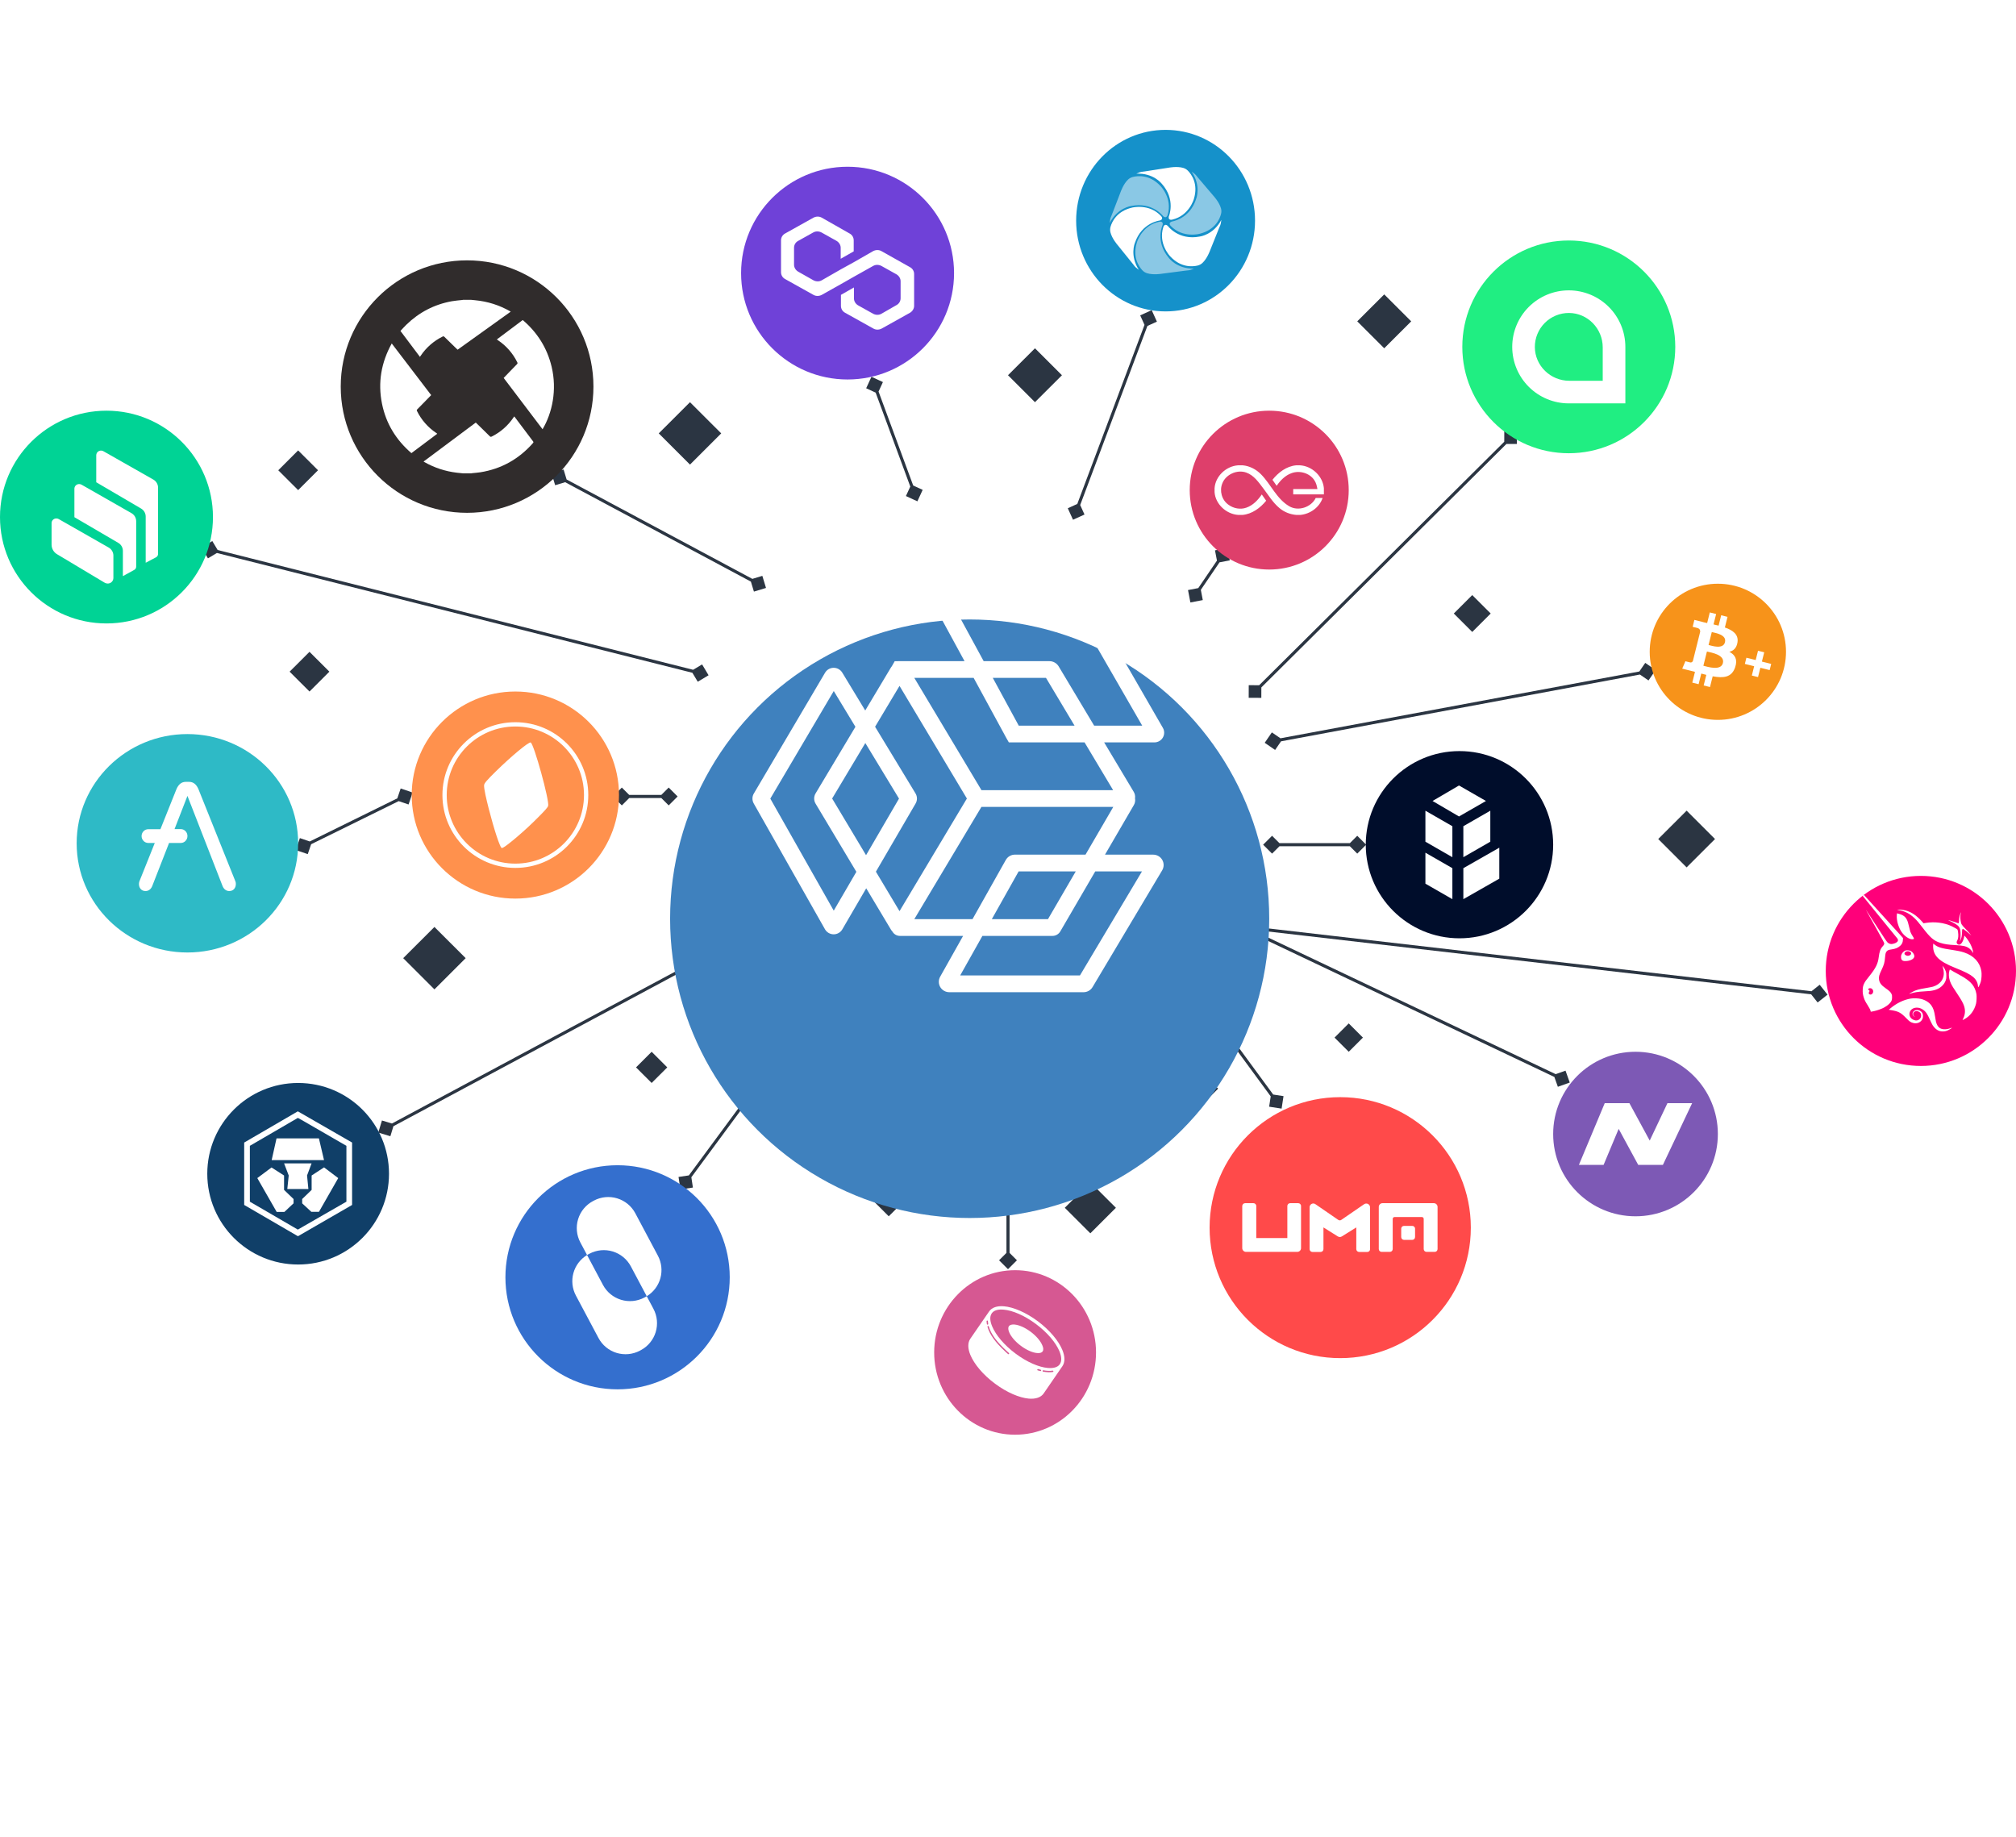 <svg width="652" height="594" viewBox="0 0 652 594" fill="none" xmlns="http://www.w3.org/2000/svg">
<path d="M281.841 121.857L280.131 125.564L283.838 127.274L285.548 123.566L281.841 121.857ZM296.695 162.134L298.404 158.427L294.697 156.718L292.987 160.425L296.695 162.134ZM282.37 124.738L295.227 159.599L296.165 159.253L283.309 124.392L282.37 124.738Z" fill="#2B3542"/>
<path d="M372.471 100.304L368.754 101.992L370.442 105.709L374.159 104.021L372.471 100.304ZM347.025 168.092L350.742 166.404L349.054 162.686L345.337 164.375L347.025 168.092ZM370.988 102.831L347.571 165.213L348.508 165.565L371.924 103.182L370.988 102.831Z" fill="#2B3542"/>
<path d="M396.954 177.221L392.944 177.987L393.71 181.997L397.72 181.231L396.954 177.221ZM384.986 194.84L388.996 194.074L388.23 190.064L384.22 190.83L384.986 194.84ZM394.919 179.328L386.195 192.171L387.022 192.733L395.746 179.89L394.919 179.328Z" fill="#2B3542"/>
<path d="M490.589 139.502L486.506 139.489L486.493 143.572L490.575 143.585L490.589 139.502ZM403.845 225.678L407.927 225.691L407.941 221.609L403.858 221.596L403.845 225.678ZM488.188 141.182L405.541 223.289L406.245 223.998L488.893 141.892L488.188 141.182Z" fill="#2B3542"/>
<path d="M441.839 273.183L438.952 270.296L436.065 273.183L438.952 276.069L441.839 273.183ZM408.516 273.183L411.403 276.069L414.29 273.183L411.403 270.296L408.516 273.183ZM438.952 272.683H411.403V273.683H438.952V272.683Z" fill="#2B3542"/>
<path d="M535.458 216.693L532.091 214.384L529.782 217.75L533.148 220.06L535.458 216.693ZM409.024 240.226L412.39 242.536L414.7 239.17L411.334 236.86L409.024 240.226ZM532.528 216.73L411.77 239.206L411.953 240.189L532.711 217.713L532.528 216.73Z" fill="#2B3542"/>
<path d="M591.045 321.677L588.509 318.478L585.31 321.014L587.846 324.213L591.045 321.677ZM398.893 299.455L401.429 302.655L404.628 300.119L402.092 296.919L398.893 299.455ZM588.235 320.849L401.818 299.29L401.703 300.284L588.12 321.842L588.235 320.849Z" fill="#2B3542"/>
<path d="M507.678 350.106L506.309 346.26L502.463 347.629L503.832 351.475L507.678 350.106ZM399.153 298.548L400.522 302.394L404.368 301.026L402.999 297.18L399.153 298.548ZM505.285 348.416L401.975 299.335L401.546 300.239L504.856 349.319L505.285 348.416Z" fill="#2B3542"/>
<path d="M414.488 358.534L415.107 354.498L411.072 353.879L410.453 357.915L414.488 358.534ZM385.819 319.477L385.2 323.513L389.235 324.131L389.854 320.096L385.819 319.477ZM413.183 355.911L387.93 321.508L387.124 322.1L412.377 356.502L413.183 355.911Z" fill="#2B3542"/>
<path d="M326 410.467L328.887 407.581L326 404.694L323.113 407.581L326 410.467ZM326 353.779L323.113 356.665L326 359.552L328.887 356.665L326 353.779ZM326.5 407.581V356.665H325.5V407.581H326.5Z" fill="#2B3542"/>
<path d="M220.058 384.675L224.094 384.066L223.486 380.03L219.449 380.638L220.058 384.675ZM257.004 334.619L252.968 335.227L253.576 339.264L257.613 338.656L257.004 334.619ZM222.174 382.649L255.692 337.238L254.888 336.644L221.37 382.055L222.174 382.649Z" fill="#2B3542"/>
<path d="M122.346 366.286L126.254 367.466L127.434 363.557L123.526 362.378L122.346 366.286ZM233.499 306.679L229.591 305.499L228.411 309.408L232.319 310.587L233.499 306.679ZM125.126 365.362L231.191 308.484L230.719 307.603L124.654 364.481L125.126 365.362Z" fill="#2B3542"/>
<path d="M198.223 257.587L201.11 260.474L203.997 257.587L201.11 254.7L198.223 257.587ZM219.149 257.587L216.262 254.7L213.375 257.587L216.262 260.474L219.149 257.587ZM201.11 258.087H216.262V257.087H201.11V258.087Z" fill="#2B3542"/>
<path d="M65.156 177.069L67.25 180.573L70.754 178.479L68.66 174.975L65.156 177.069ZM229.163 218.386L227.069 214.881L223.564 216.975L225.658 220.48L229.163 218.386ZM67.833 178.259L226.241 218.165L226.486 217.196L68.077 177.289L67.833 178.259Z" fill="#2B3542"/>
<path d="M178.362 153.018L179.545 156.926L183.452 155.742L182.269 151.835L178.362 153.018ZM247.734 190.145L246.551 186.237L242.643 187.42L243.827 191.328L247.734 190.145ZM180.671 154.821L244.953 189.223L245.425 188.342L181.143 153.94L180.671 154.821Z" fill="#2B3542"/>
<path d="M95.669 274.917L99.534 276.231L100.849 272.366L96.984 271.052L95.669 274.917ZM133.449 256.312L129.584 254.997L128.269 258.862L132.135 260.177L133.449 256.312ZM98.48 274.09L131.08 258.035L130.638 257.138L98.038 273.193L98.48 274.09Z" fill="#2B3542"/>
<path d="M223.149 130.07L233.251 140.161L223.149 150.252L213.048 140.161L223.149 130.07Z" fill="#2B3542"/>
<path d="M334.724 112.639L343.448 121.354L334.724 130.07L326 121.354L334.724 112.639Z" fill="#2B3542"/>
<path d="M447.676 95.209L456.4 103.924L447.676 112.639L438.952 103.924L447.676 95.209Z" fill="#2B3542"/>
<path d="M476.144 192.452L482.113 198.415L476.144 204.378L470.175 198.415L476.144 192.452Z" fill="#2B3542"/>
<path d="M545.476 262.174L554.659 271.348L545.476 280.522L536.293 271.348L545.476 262.174Z" fill="#2B3542"/>
<path d="M436.197 330.978L440.789 335.565L436.197 340.152L431.606 335.565L436.197 330.978Z" fill="#2B3542"/>
<path d="M389.363 347.491L393.955 352.078L389.363 356.665L384.772 352.078L389.363 347.491Z" fill="#2B3542"/>
<path d="M352.631 382.352L360.896 390.609L352.631 398.865L344.366 390.609L352.631 382.352Z" fill="#2B3542"/>
<path d="M287.431 380.517L293.859 386.939L287.431 393.361L281.003 386.939L287.431 380.517Z" fill="#2B3542"/>
<path d="M210.752 340.152L215.803 345.198L210.752 350.243L205.701 345.198L210.752 340.152Z" fill="#2B3542"/>
<path d="M140.501 299.787L150.603 309.878L140.501 319.97L130.4 309.878L140.501 299.787Z" fill="#2B3542"/>
<path d="M100.096 210.8L106.524 217.222L100.096 223.644L93.668 217.222L100.096 210.8Z" fill="#2B3542"/>
<path d="M96.423 145.665L102.851 152.087L96.423 158.509L89.994 152.087L96.423 145.665Z" fill="#2B3542"/>
<g clip-path="url(#clip0_3539_9400)">
<path d="M166.673 290.613C185.185 290.613 200.192 275.621 200.192 257.128C200.192 238.635 185.185 223.643 166.673 223.643C148.162 223.643 133.155 238.635 133.155 257.128C133.155 275.621 148.162 290.613 166.673 290.613Z" fill="#FF914D"/>
<path fill-rule="evenodd" clip-rule="evenodd" d="M166.674 280.689C153.648 280.689 143.089 270.142 143.089 257.128C143.089 244.115 153.648 233.568 166.674 233.568C179.7 233.568 190.258 244.115 190.258 257.128C190.258 270.142 179.7 280.689 166.674 280.689ZM166.674 279.304C178.933 279.304 188.871 269.376 188.871 257.128C188.871 244.881 178.933 234.953 166.674 234.953C154.414 234.953 144.476 244.881 144.476 257.128C144.476 269.376 154.414 279.304 166.674 279.304Z" fill="white"/>
<path d="M162.673 274.147C163.193 273.934 165.225 272.369 167.188 270.684C169.621 268.617 171.961 266.443 174.202 264.169C176.351 262.022 177.149 261.099 177.281 260.622C177.746 258.945 172.662 240.518 171.627 240.123C170.996 239.88 165.357 244.566 160.363 249.471C157.434 252.347 156.623 253.303 156.56 253.929C156.519 254.412 156.686 255.624 156.998 257.06C158.241 262.756 160.501 270.627 161.645 273.212C162.124 274.309 162.179 274.357 162.671 274.147H162.673Z" fill="white"/>
</g>
<g clip-path="url(#clip1_3539_9400)">
<path d="M60.608 308.043C80.388 308.043 96.422 292.23 96.422 272.724C96.422 253.217 80.388 237.404 60.608 237.404C40.829 237.404 24.794 253.217 24.794 272.724C24.794 292.23 40.829 308.043 60.608 308.043Z" fill="#2EBAC6"/>
<path d="M76.129 285.028L64.154 255.157C63.474 253.612 62.475 252.857 61.152 252.857H60.093C58.768 252.857 57.768 253.614 57.092 255.157L51.883 268.172H47.941C46.76 268.176 45.801 269.161 45.792 270.379V270.41C45.801 271.631 46.76 272.616 47.941 272.62H50.059L45.087 285.028C44.993 285.301 44.943 285.587 44.94 285.876C44.94 286.571 45.146 287.117 45.528 287.54C45.909 287.964 46.439 288.176 47.118 288.176C47.565 288.169 47.998 288.02 48.353 287.752C48.734 287.481 49 287.086 49.204 286.633L54.679 272.62H58.475C59.655 272.616 60.613 271.629 60.624 270.41V270.351C60.613 269.13 59.655 268.143 58.475 268.141H56.445L60.622 257.397L72.008 286.631C72.214 287.083 72.478 287.479 72.861 287.75C73.222 288.019 73.654 288.17 74.099 288.174C74.775 288.174 75.306 287.962 75.688 287.538C76.069 287.114 76.275 286.569 76.275 285.874C76.287 285.584 76.237 285.296 76.129 285.026V285.028Z" fill="white"/>
</g>
<g clip-path="url(#clip2_3539_9400)">
<path d="M410.485 184.196C424.685 184.196 436.197 172.695 436.197 158.509C436.197 144.322 424.685 132.822 410.485 132.822C396.284 132.822 384.772 144.322 384.772 158.509C384.772 172.695 396.284 184.196 410.485 184.196Z" fill="#DE3F6B"/>
<path d="M400.444 150.482H401.896C404.167 150.697 406.268 151.8 407.822 153.387C411.05 156.661 412.824 161.28 416.934 163.715C419.903 165.476 424.058 164.036 425.517 161.06C426.259 161.047 427.006 161.047 427.749 161.05C426.727 164.073 423.749 166.245 420.493 166.536H419.294C417.29 166.375 415.341 165.63 413.826 164.343C411.624 162.54 410.21 160.066 408.498 157.863C407.026 155.916 405.525 153.726 403.089 152.842C400.079 151.751 396.404 153.456 395.306 156.353C394.342 158.738 395.126 161.696 397.283 163.224C398.899 164.431 401.151 164.882 403.092 164.179C405.249 163.428 406.849 161.72 408.077 159.909C408.561 160.578 409.032 161.257 409.498 161.941C407.589 164.264 404.94 166.26 401.79 166.536H400.5C396.531 166.269 393.08 163.01 392.807 159.161V157.9C393.064 154.058 396.471 150.761 400.444 150.482V150.482ZM419.214 150.482H420.419C424.426 150.734 427.832 154.058 428.162 157.908V159.883C424.856 159.912 421.547 159.893 418.242 159.896C418.245 159.318 418.245 158.745 418.242 158.167C420.855 158.16 423.465 158.178 426.073 158.16C425.888 157.139 425.649 156.094 425.022 155.229C423.495 152.975 420.267 152.053 417.686 153.029C415.629 153.768 414.079 155.383 412.885 157.107C412.426 156.47 411.969 155.823 411.527 155.171C413.413 152.814 416.043 150.775 419.214 150.482Z" fill="white"/>
</g>
<g clip-path="url(#clip3_3539_9400)">
<path d="M199.732 449.322C219.766 449.322 236.006 433.098 236.006 413.085C236.006 393.072 219.766 376.848 199.732 376.848C179.699 376.848 163.459 393.072 163.459 413.085C163.459 433.098 179.699 449.322 199.732 449.322Z" fill="#346FCE"/>
<path fill-rule="evenodd" clip-rule="evenodd" d="M209.164 419.214L211.331 423.283C212.564 425.6 212.825 428.311 212.058 430.821C211.29 433.33 209.556 435.432 207.237 436.664L206.956 436.813C205.807 437.424 204.55 437.802 203.255 437.926C201.96 438.051 200.654 437.92 199.41 437.54C198.166 437.16 197.009 436.539 196.005 435.713C195.001 434.886 194.17 433.87 193.56 432.723L186.253 418.994C185.065 416.762 184.777 414.161 185.448 411.724C186.119 409.286 187.699 407.198 189.862 405.887L187.695 401.818C186.462 399.5 186.201 396.789 186.969 394.28C187.738 391.771 189.472 389.669 191.791 388.437L192.072 388.288C194.392 387.056 197.105 386.795 199.617 387.562C202.129 388.329 204.233 390.061 205.466 392.378L212.773 406.107C213.961 408.339 214.25 410.94 213.579 413.377C212.908 415.814 211.329 417.902 209.166 419.214H209.164ZM209.164 419.214L204.024 409.554C202.791 407.238 200.687 405.505 198.175 404.738C195.664 403.971 192.95 404.232 190.631 405.464L190.349 405.611C190.184 405.702 190.021 405.792 189.862 405.887L195.004 415.547C196.237 417.863 198.341 419.596 200.853 420.363C203.365 421.13 206.079 420.869 208.398 419.637L208.679 419.49C208.844 419.399 209.008 419.309 209.166 419.214H209.164Z" fill="white"/>
</g>
<g clip-path="url(#clip4_3539_9400)">
<path d="M34.437 201.626C53.455 201.626 68.873 186.224 68.873 167.224C68.873 148.224 53.455 132.822 34.437 132.822C15.418 132.822 0 148.224 0 167.224C0 186.224 15.418 201.626 34.437 201.626Z" fill="#00D395"/>
<path fill-rule="evenodd" clip-rule="evenodd" d="M18.445 179.236C17.91 178.92 17.466 178.471 17.157 177.933C16.848 177.394 16.683 176.785 16.68 176.164V169.169C16.68 168.337 17.373 167.664 18.221 167.669C18.492 167.669 18.759 167.739 18.996 167.873L35.145 177.078C36.09 177.615 36.673 178.604 36.673 179.673V186.919C36.671 187.158 36.623 187.395 36.529 187.616C36.436 187.836 36.3 188.036 36.129 188.204C35.958 188.372 35.755 188.504 35.533 188.594C35.31 188.683 35.072 188.728 34.833 188.725C34.492 188.725 34.157 188.634 33.864 188.46L18.445 179.236V179.236ZM42.516 165.957C43.463 166.495 44.04 167.486 44.044 168.552V183.259C44.044 183.693 43.808 184.096 43.418 184.306L39.884 186.25C39.839 186.275 39.79 186.295 39.74 186.308V178.142C39.74 177.084 39.174 176.103 38.242 175.562L24.062 167.266V158.049C24.062 157.217 24.756 156.544 25.606 156.548C25.877 156.548 26.143 156.619 26.378 156.752L42.521 165.957H42.516ZM49.587 155.095C50.533 155.632 51.117 156.621 51.117 157.694V179.174C51.114 179.392 51.053 179.606 50.938 179.792C50.825 179.978 50.662 180.13 50.469 180.232L47.118 182.001V167.045C47.118 165.989 46.55 165.011 45.626 164.467L31.128 155.967V147.227C31.128 146.961 31.204 146.7 31.335 146.47C31.546 146.125 31.884 145.874 32.276 145.773C32.669 145.671 33.085 145.726 33.438 145.926L49.587 155.097V155.095Z" fill="white"/>
</g>
<g clip-path="url(#clip5_3539_9400)">
<path d="M151.062 165.848C173.631 165.848 191.927 147.57 191.927 125.024C191.927 102.477 173.631 84.2 151.062 84.2C128.493 84.2 110.197 102.477 110.197 125.024C110.197 147.57 128.493 165.848 151.062 165.848Z" fill="#302C2C"/>
<path fill-rule="evenodd" clip-rule="evenodd" d="M149.775 153.09C149.085 153.019 148.396 152.955 147.706 152.873C143.999 152.432 140.418 151.248 137.178 149.393C137.13 149.368 137.087 149.329 136.992 149.266C142.626 145.056 148.235 140.871 153.874 136.661L155.573 138.312C156.518 139.236 157.468 140.149 158.395 141.085C158.625 141.315 158.791 141.313 159.059 141.175C161.868 139.774 164.267 137.674 166.026 135.077L166.3 134.674C166.379 134.765 166.453 134.839 166.514 134.921C168.473 137.529 170.43 140.136 172.396 142.736C172.567 142.961 172.547 143.094 172.366 143.298C167.812 148.467 162.152 151.651 155.33 152.741C154.472 152.879 153.601 152.93 152.735 153.024C152.62 153.037 152.505 153.067 152.393 153.09H149.775V153.09ZM152.252 96.957C152.728 97.006 153.205 97.057 153.683 97.1C157.708 97.483 161.473 98.675 164.979 100.672C165.03 100.703 165.074 100.739 165.158 100.8L148 113.096C147.773 112.881 147.553 112.677 147.336 112.465C146.13 111.292 144.92 110.121 143.722 108.937C143.53 108.748 143.385 108.727 143.145 108.847C140.286 110.257 137.847 112.389 136.07 115.032L135.815 115.415L129.511 107.026C130.147 106.352 130.735 105.681 131.371 105.061C135.516 101.022 140.437 98.453 146.141 97.419C147.239 97.22 148.36 97.154 149.471 97.024C149.596 97.011 149.721 96.98 149.844 96.957H152.25H152.252ZM126.692 111.077L139.449 127.785L136.875 130.423C136.234 131.079 135.598 131.742 134.944 132.387C134.76 132.571 134.752 132.711 134.865 132.936C136.273 135.792 138.407 138.229 141.053 140.004C141.142 140.06 141.232 140.118 141.316 140.182C141.331 140.192 141.339 140.218 141.385 140.305L133.056 146.546C128.076 142.262 124.845 136.983 123.548 130.581C122.158 123.728 123.284 117.252 126.694 111.077H126.692ZM162.895 122.227L165.24 119.796C165.894 119.117 166.537 118.431 167.206 117.77C167.416 117.563 167.413 117.408 167.291 117.163C165.873 114.272 163.714 111.809 161.033 110.024C160.939 109.96 160.847 109.891 160.686 109.776L169.061 103.499C173.804 107.556 176.953 112.557 178.398 118.592C180.204 126.124 178.595 133.574 175.469 138.82L162.895 122.227Z" fill="white"/>
</g>
<g clip-path="url(#clip6_3539_9400)">
<path d="M528.946 393.361C543.654 393.361 555.577 381.45 555.577 366.757C555.577 352.063 543.654 340.152 528.946 340.152C514.239 340.152 502.315 352.063 502.315 366.757C502.315 381.45 514.239 393.361 528.946 393.361Z" fill="#7D59B5"/>
<path fill-rule="evenodd" clip-rule="evenodd" d="M537.801 376.733H529.819L523.497 365.085L518.622 376.733H510.638L518.99 356.78H526.974L533.54 368.878L539.271 356.78H547.255L537.801 376.733Z" fill="white"/>
</g>
<g clip-path="url(#clip7_3539_9400)">
<path d="M376.966 100.713C392.942 100.713 405.893 87.57 405.893 71.356C405.893 55.143 392.942 42 376.966 42C360.99 42 348.039 55.143 348.039 71.356C348.039 87.57 360.99 100.713 376.966 100.713Z" fill="#1591CA"/>
<path d="M378.001 70.021C378.001 70.021 380.4 64.608 375.696 59.379C375.696 59.379 373.02 55.893 367.488 56.168L368.593 55.728C368.777 55.654 368.97 55.603 369.166 55.577L370.254 55.434L377.909 54.242C377.909 54.242 380.615 53.702 382.667 54.297C383.251 54.467 383.783 54.788 384.204 55.225C385.336 56.388 387.608 59.465 386.12 64.333C386.12 64.333 384.643 69.746 379.109 71.03C379.109 71.03 377.724 71.397 378.001 70.021V70.021ZM377.659 73.037C377.659 73.037 381.118 77.85 388.04 76.494C388.04 76.494 392.419 75.982 395.003 71.105L394.818 72.278C394.788 72.472 394.733 72.663 394.656 72.844L394.225 73.848L391.354 81.004C391.354 81.004 390.441 83.593 388.881 85.046C388.433 85.46 387.888 85.75 387.297 85.888C385.715 86.26 381.895 86.637 378.442 82.883C378.442 82.883 374.514 78.861 376.224 73.47C376.224 73.466 376.611 72.1 377.659 73.037V73.037ZM375.155 71.3C375.155 71.3 369.243 71.931 367.029 78.593C367.029 78.593 365.322 82.637 368.32 87.271L367.385 86.537C367.23 86.416 367.09 86.275 366.969 86.117L366.3 85.251L361.448 79.246C361.448 79.246 359.627 77.178 359.126 75.118C358.982 74.527 358.996 73.907 359.166 73.323C359.616 71.769 361.166 68.278 366.15 67.136C366.15 67.136 371.605 65.711 375.483 69.845C375.486 69.845 376.495 70.854 375.157 71.3H375.155Z" fill="white"/>
<path opacity="0.5" d="M378.966 71.648C378.966 71.648 384.86 70.871 386.903 64.153C386.903 64.153 388.506 60.067 385.389 55.51L386.344 56.22C386.501 56.339 386.646 56.477 386.771 56.629L387.459 57.477L392.467 63.359C392.467 63.359 394.337 65.377 394.894 67.428C395.051 68.016 395.051 68.632 394.894 69.219C394.483 70.784 393.024 74.316 388.069 75.582C388.069 75.582 382.652 77.142 378.671 73.113C378.675 73.113 377.641 72.129 378.966 71.648ZM376.004 72.757C376.004 72.757 373.471 78.107 378.042 83.452C378.042 83.452 380.625 87.002 386.169 86.864L385.051 87.277C384.865 87.345 384.671 87.39 384.475 87.411L383.384 87.529L375.701 88.53C375.701 88.53 372.983 89.002 370.946 88.356C370.368 88.171 369.847 87.838 369.433 87.389C368.33 86.197 366.137 83.066 367.748 78.239C367.748 78.239 369.357 72.863 374.923 71.718C374.923 71.724 376.321 71.388 376.004 72.757V72.757ZM376.201 69.937C376.201 69.937 372.672 65.174 365.772 66.634C365.772 66.634 361.4 67.207 358.887 72.12L359.053 70.944C359.082 70.749 359.134 70.558 359.209 70.375L359.625 69.366L362.391 62.166C362.391 62.166 363.268 59.565 364.806 58.09C365.25 57.67 365.793 57.373 366.383 57.229C367.959 56.831 371.774 56.403 375.278 60.108C375.278 60.108 379.264 64.073 377.632 69.487C377.632 69.484 377.263 70.86 376.201 69.937V69.937Z" fill="white"/>
</g>
<g clip-path="url(#clip8_3539_9400)">
<path d="M555.578 232.817C567.75 232.817 577.617 222.96 577.617 210.8C577.617 198.64 567.75 188.783 555.578 188.783C543.405 188.783 533.538 198.64 533.538 210.8C533.538 222.96 543.405 232.817 555.578 232.817Z" fill="#F7931A"/>
<path d="M569.321 215.966L568.57 218.97L566.566 218.472L567.315 215.466L564.308 214.718L564.808 212.715L567.815 213.464L568.566 210.46L570.57 210.96L569.821 213.964L572.828 214.712L572.328 216.716L569.321 215.966ZM561.928 207.718C561.648 209.575 560.634 210.478 559.294 210.8C561.128 211.767 562.056 213.259 561.151 215.86C560.027 219.09 557.396 219.376 553.903 218.722L553.035 222.193L550.988 221.683L551.843 218.257C551.298 218.122 550.755 217.981 550.213 217.835L549.353 221.275L547.309 220.766L548.177 217.287C547.697 217.164 547.212 217.035 546.717 216.911L544.051 216.247L545.081 213.849C545.081 213.849 546.59 214.25 546.569 214.221C547.15 214.363 547.409 213.976 547.513 213.719L548.882 208.231L549.1 208.284C549.03 208.257 548.959 208.234 548.886 208.216L549.864 204.298C549.892 203.853 549.744 203.295 548.914 203.087C548.947 203.066 547.427 202.718 547.427 202.718L547.985 200.483L550.809 201.188L550.806 201.198C551.231 201.304 551.669 201.404 552.115 201.504L552.973 198.067L555.02 198.576L554.178 201.948C554.728 202.071 555.28 202.198 555.817 202.333L556.654 198.985L558.702 199.494L557.844 202.933C560.428 203.827 562.314 205.18 561.928 207.718V207.718ZM557.207 214.44C557.884 211.729 553.43 211.055 552.042 210.708L550.894 215.314C552.283 215.658 556.563 217.038 557.21 214.438L557.207 214.44ZM557.878 207.702C558.493 205.235 554.768 204.707 553.612 204.419L552.569 208.598C553.725 208.887 557.287 210.066 557.878 207.702Z" fill="white"/>
</g>
<g clip-path="url(#clip9_3539_9400)">
<path d="M621.237 344.739C638.227 344.739 652 330.98 652 314.007C652 297.033 638.227 283.274 621.237 283.274C604.246 283.274 590.473 297.033 590.473 314.007C590.473 330.98 604.246 344.739 621.237 344.739Z" fill="#FF007A"/>
<path d="M614.048 294.351C613.5 294.266 613.477 294.255 613.734 294.216C614.228 294.14 615.397 294.245 616.203 294.435C618.082 294.883 619.791 296.026 621.617 298.056L622.102 298.594L622.794 298.484C625.717 298.014 628.691 298.388 631.177 299.535C631.862 299.85 632.94 300.478 633.075 300.641C633.119 300.691 633.198 301.024 633.25 301.377C633.434 302.601 633.342 303.538 632.969 304.239C632.765 304.619 632.754 304.739 632.89 305.065C632.955 305.2 633.056 305.314 633.183 305.394C633.309 305.474 633.456 305.517 633.606 305.518C634.225 305.518 634.89 304.52 635.198 303.131L635.321 302.58L635.563 302.854C636.893 304.36 637.937 306.413 638.116 307.873L638.164 308.255L637.939 307.91C637.555 307.314 637.17 306.907 636.674 306.579C635.782 305.989 634.838 305.789 632.338 305.657C630.081 305.538 628.803 305.345 627.537 304.933C625.382 304.231 624.296 303.296 621.735 299.94C620.598 298.45 619.895 297.626 619.197 296.963C617.607 295.453 616.045 294.662 614.048 294.351V294.351Z" fill="white"/>
<path d="M633.583 297.68C633.641 296.681 633.775 296.022 634.048 295.421C634.156 295.182 634.258 294.987 634.273 294.987C634.256 295.121 634.221 295.253 634.168 295.378C633.97 295.962 633.937 296.761 634.073 297.689C634.247 298.868 634.347 299.038 635.592 300.311C636.179 300.908 636.859 301.661 637.106 301.986L637.554 302.574L637.106 302.153C636.558 301.64 635.296 300.636 635.018 300.493C634.831 300.397 634.802 300.399 634.687 300.513C634.581 300.62 634.558 300.778 634.545 301.529C634.521 302.697 634.362 303.45 633.975 304.199C633.768 304.602 633.735 304.518 633.924 304.058C634.064 303.717 634.077 303.567 634.077 302.435C634.077 300.161 633.806 299.616 632.22 298.678C631.743 298.402 631.252 298.148 630.751 297.918C630.503 297.818 630.263 297.702 630.032 297.568C630.076 297.524 631.622 297.973 632.243 298.213C633.17 298.569 633.322 298.615 633.435 298.571C633.51 298.542 633.547 298.323 633.583 297.68V297.68ZM615.112 301.569C613.998 300.038 613.31 297.689 613.458 295.934L613.504 295.39L613.758 295.436C614.235 295.522 615.056 295.828 615.44 296.062C616.494 296.702 616.952 297.545 617.415 299.708C617.552 300.342 617.73 301.058 617.813 301.302C617.944 301.692 618.444 302.604 618.851 303.198C619.144 303.624 618.948 303.826 618.301 303.768C617.313 303.678 615.975 302.756 615.112 301.569ZM632.233 312.969C627.029 310.875 625.196 309.058 625.196 305.993C625.196 305.541 625.212 305.173 625.229 305.173C625.248 305.173 625.45 305.32 625.677 305.503C626.733 306.348 627.915 306.709 631.186 307.185C633.11 307.468 634.195 307.695 635.194 308.025C638.371 309.077 640.336 311.213 640.805 314.121C640.939 314.967 640.861 316.551 640.64 317.387C640.466 318.048 639.934 319.237 639.794 319.283C639.755 319.294 639.717 319.146 639.705 318.941C639.651 317.85 639.099 316.786 638.171 315.988C637.115 315.084 635.698 314.362 632.232 312.969H632.233ZM628.58 313.837C628.519 313.466 628.435 313.099 628.328 312.738L628.194 312.343L628.442 312.619C628.782 313.004 629.053 313.491 629.28 314.145C629.455 314.642 629.474 314.79 629.472 315.599C629.472 316.394 629.451 316.559 629.29 317.008C629.065 317.667 628.689 318.265 628.192 318.752C627.24 319.721 626.019 320.255 624.254 320.477C623.947 320.516 623.054 320.581 622.268 320.621C620.288 320.725 618.986 320.936 617.815 321.347C617.709 321.395 617.596 321.422 617.48 321.428C617.434 321.38 618.23 320.906 618.89 320.589C619.819 320.141 620.741 319.897 622.812 319.553C623.835 319.383 624.893 319.177 625.16 319.094C627.694 318.318 628.996 316.317 628.578 313.837H628.58Z" fill="white"/>
<path d="M630.965 318.071C630.273 316.586 630.115 315.151 630.494 313.814C630.535 313.672 630.6 313.555 630.638 313.555C630.769 313.602 630.891 313.668 631.002 313.751C631.321 313.966 631.959 314.327 633.661 315.253C635.785 316.411 636.997 317.308 637.822 318.33C638.543 319.227 638.989 320.249 639.204 321.494C639.325 322.198 639.254 323.895 639.073 324.605C638.502 326.845 637.174 328.604 635.282 329.63C635.103 329.733 634.918 329.825 634.728 329.905C634.701 329.905 634.801 329.649 634.953 329.334C635.587 328.005 635.662 326.71 635.18 325.27C634.886 324.388 634.284 323.311 633.071 321.494C631.659 319.381 631.313 318.816 630.965 318.071V318.071ZM611.417 326.082C613.349 324.453 615.751 323.297 617.941 322.942C618.883 322.788 620.456 322.85 621.329 323.072C622.728 323.43 623.982 324.233 624.634 325.187C625.268 326.121 625.543 326.935 625.826 328.745C625.941 329.459 626.062 330.176 626.099 330.339C626.31 331.276 626.728 332.027 627.243 332.404C628.06 333.001 629.469 333.037 630.854 332.5C630.998 332.433 631.151 332.386 631.307 332.358C631.357 332.407 630.661 332.874 630.169 333.12C629.588 333.431 628.938 333.588 628.279 333.577C627.01 333.577 625.957 332.934 625.078 331.618C624.905 331.359 624.516 330.585 624.213 329.895C623.286 327.782 622.828 327.137 621.752 326.432C620.811 325.817 619.602 325.708 618.693 326.153C617.497 326.739 617.164 328.266 618.02 329.232C618.36 329.617 618.994 329.949 619.514 330.012C619.74 330.042 619.97 330.023 620.189 329.957C620.407 329.89 620.609 329.777 620.78 329.626C620.951 329.475 621.088 329.289 621.181 329.081C621.274 328.872 621.321 328.646 621.319 328.418C621.319 327.78 621.073 327.419 620.458 327.141C619.617 326.762 618.714 327.204 618.718 327.993C618.72 328.33 618.866 328.541 619.204 328.695C619.421 328.791 619.425 328.8 619.248 328.764C618.477 328.602 618.297 327.675 618.918 327.058C619.662 326.317 621.202 326.643 621.73 327.654C621.954 328.078 621.979 328.925 621.784 329.436C621.352 330.579 620.087 331.178 618.804 330.852C617.931 330.629 617.575 330.389 616.524 329.305C614.695 327.423 613.986 327.058 611.348 326.647L610.842 326.568L611.419 326.082H611.417Z" fill="white"/>
<path fill-rule="evenodd" clip-rule="evenodd" d="M602.386 289.708L602.57 289.933C609.7 298.653 613.384 303.179 613.618 303.501C614.003 304.035 613.859 304.514 613.197 304.89C612.83 305.099 612.072 305.311 611.696 305.311C611.267 305.311 610.784 305.105 610.432 304.773C610.184 304.537 609.183 303.042 606.87 299.456C605.786 297.761 604.689 296.075 603.578 294.399C603.484 294.31 603.486 294.312 606.689 300.038C608.7 303.634 609.381 304.904 609.381 305.075C609.381 305.42 609.284 305.601 608.858 306.077C608.146 306.87 607.829 307.762 607.598 309.606C607.341 311.674 606.618 313.134 604.61 315.633C603.437 317.097 603.245 317.366 602.947 317.955C602.574 318.697 602.472 319.114 602.43 320.051C602.386 321.042 602.472 321.684 602.776 322.631C603.041 323.46 603.318 324.01 604.026 325.104C604.637 326.051 604.989 326.754 604.989 327.029C604.989 327.248 605.031 327.248 605.979 327.035C608.246 326.524 610.086 325.623 611.123 324.521C611.763 323.839 611.913 323.462 611.919 322.527C611.92 321.916 611.899 321.787 611.734 321.436C611.465 320.863 610.974 320.387 609.894 319.649C608.477 318.681 607.873 317.902 607.706 316.832C607.567 315.954 607.727 315.333 608.511 313.693C609.321 311.995 609.523 311.273 609.659 309.561C609.746 308.455 609.867 308.019 610.186 307.669C610.517 307.305 610.817 307.18 611.638 307.068C612.976 306.886 613.828 306.54 614.528 305.897C615.135 305.336 615.389 304.796 615.427 303.985L615.458 303.371L615.118 302.975C614.63 302.407 610.59 297.954 602.997 289.614L602.793 289.393L602.386 289.71V289.708ZM605.681 321.175C605.815 320.937 605.855 320.658 605.794 320.393C605.732 320.128 605.572 319.895 605.347 319.742C604.908 319.45 604.226 319.588 604.226 319.968C604.226 320.084 604.289 320.168 604.433 320.243C604.678 320.368 604.695 320.51 604.505 320.796C604.31 321.088 604.326 321.346 604.549 321.52C604.906 321.801 605.414 321.645 605.683 321.175H605.681ZM616.302 307.391C615.674 307.583 615.064 308.25 614.874 308.947C614.758 309.371 614.824 310.118 614.997 310.349C615.276 310.722 615.547 310.82 616.277 310.814C617.708 310.804 618.95 310.191 619.096 309.425C619.215 308.797 618.667 307.927 617.915 307.543C617.527 307.347 616.702 307.268 616.302 307.391V307.391ZM617.975 308.697C618.196 308.384 618.098 308.044 617.725 307.817C617.01 307.381 615.929 307.741 615.929 308.417C615.929 308.751 616.493 309.118 617.008 309.118C617.354 309.118 617.823 308.912 617.975 308.697Z" fill="white"/>
</g>
<g clip-path="url(#clip10_3539_9400)">
<path d="M328.296 464C342.75 464 354.468 452.089 354.468 437.396C354.468 422.702 342.75 410.791 328.296 410.791C313.841 410.791 302.124 422.702 302.124 437.396C302.124 452.089 313.841 464 328.296 464Z" fill="#D65892"/>
<path fill-rule="evenodd" clip-rule="evenodd" d="M324.687 422.464C327.733 422.725 331.765 424.426 335.65 427.306C339.52 430.202 342.36 433.649 343.567 436.561C344.45 438.674 344.48 440.545 343.597 441.832L337.535 450.656C336.651 451.943 334.929 452.51 332.737 452.327C329.691 452.051 325.644 450.365 321.774 447.47C317.889 444.589 315.064 441.142 313.841 438.23C312.959 436.117 312.93 434.246 313.813 432.959L319.89 424.135C320.773 422.848 322.481 422.281 324.687 422.464V422.464ZM337.427 443.162C337.37 443.153 337.311 443.167 337.265 443.201C337.218 443.235 337.186 443.286 337.176 443.344C337.166 443.402 337.179 443.461 337.212 443.509C337.244 443.557 337.295 443.59 337.351 443.601C338.549 443.817 339.62 443.855 340.515 443.707C340.569 443.695 340.617 443.662 340.648 443.615C340.679 443.568 340.692 443.51 340.683 443.454C340.674 443.398 340.644 443.348 340.6 443.314C340.556 443.279 340.5 443.263 340.445 443.269C339.604 443.408 338.58 443.37 337.427 443.162V443.162ZM335.478 442.918C335.47 442.946 335.468 442.975 335.471 443.004C335.474 443.034 335.483 443.062 335.497 443.087C335.511 443.113 335.53 443.136 335.553 443.154C335.575 443.172 335.601 443.186 335.629 443.194C335.917 443.277 336.201 443.352 336.481 443.418C336.535 443.426 336.59 443.412 336.635 443.381C336.68 443.349 336.712 443.302 336.724 443.247C336.736 443.193 336.728 443.137 336.701 443.088C336.675 443.04 336.631 443.003 336.579 442.986C336.308 442.919 336.03 442.846 335.747 442.765C335.691 442.749 335.632 442.756 335.581 442.785C335.531 442.813 335.494 442.861 335.478 442.918V442.918ZM320.729 424.764L320.7 424.823C320.037 425.851 320.184 427.306 320.876 428.96C322.038 431.749 324.761 435.013 328.455 437.771C332.148 440.528 335.989 442.168 338.887 442.414C340.624 442.552 341.992 442.231 342.715 441.265L342.757 441.188C343.464 440.176 343.317 438.674 342.627 436.99C341.464 434.216 338.74 430.954 335.032 428.194C331.338 425.437 327.498 423.797 324.599 423.553C322.833 423.398 321.436 423.736 320.729 424.764V424.764ZM319.512 428.834C319.457 428.851 319.41 428.889 319.382 428.941C319.355 428.993 319.348 429.054 319.365 429.11C320.111 431.711 322.005 434.186 324.984 436.975L325.319 437.288C325.549 437.5 325.782 437.711 326.016 437.919C326.107 437.999 326.245 437.989 326.323 437.896C326.361 437.852 326.381 437.793 326.377 437.735C326.373 437.676 326.346 437.621 326.302 437.582C326.122 437.424 325.949 437.266 325.775 437.108L325.437 436.795C322.422 433.997 320.513 431.531 319.782 428.985C319.774 428.957 319.761 428.931 319.743 428.908C319.725 428.886 319.703 428.867 319.678 428.853C319.653 428.839 319.625 428.83 319.597 428.827C319.568 428.823 319.539 428.826 319.512 428.834V428.834ZM328.101 428.363C329.544 428.501 331.471 429.313 333.311 430.691C335.164 432.071 336.533 433.711 337.106 435.104C337.446 435.886 337.535 436.576 337.196 437.05C336.872 437.525 336.21 437.665 335.4 437.587C333.944 437.464 332.03 436.637 330.177 435.259C328.322 433.879 326.955 432.254 326.38 430.861C326.057 430.079 325.968 429.389 326.292 428.915C326.616 428.44 327.277 428.302 328.101 428.363V428.363ZM319.273 427.07C319.215 427.072 319.161 427.098 319.122 427.141C319.082 427.185 319.062 427.242 319.064 427.301C319.077 427.604 319.108 427.908 319.16 428.215C319.165 428.244 319.176 428.271 319.191 428.296C319.206 428.32 319.226 428.342 319.25 428.358C319.273 428.375 319.299 428.387 319.327 428.393C319.355 428.399 319.384 428.4 319.412 428.395C319.44 428.39 319.467 428.379 319.491 428.364C319.515 428.348 319.536 428.328 319.553 428.304C319.569 428.28 319.581 428.254 319.587 428.225C319.593 428.197 319.594 428.168 319.589 428.139C319.541 427.856 319.511 427.57 319.499 427.283C319.498 427.254 319.491 427.225 319.479 427.199C319.467 427.172 319.45 427.148 319.429 427.129C319.408 427.109 319.384 427.094 319.357 427.083C319.33 427.073 319.302 427.069 319.273 427.07V427.07Z" fill="white"/>
</g>
<g clip-path="url(#clip11_3539_9400)">
<path d="M507.366 146.583C526.385 146.583 541.803 131.18 541.803 112.18C541.803 93.181 526.385 77.778 507.366 77.778C488.347 77.778 472.93 93.181 472.93 112.18C472.93 131.18 488.347 146.583 507.366 146.583Z" fill="#20EE82"/>
<path fill-rule="evenodd" clip-rule="evenodd" d="M507.366 93.904C512.218 93.904 516.871 95.83 520.302 99.257C523.733 102.685 525.661 107.333 525.661 112.18V130.457H507.366C502.514 130.457 497.861 128.531 494.43 125.104C490.999 121.676 489.072 117.028 489.072 112.18C489.072 107.333 490.999 102.685 494.43 99.257C497.861 95.83 502.514 93.904 507.366 93.904V93.904ZM518.343 123.146V112.346C518.343 106.283 513.489 101.245 507.422 101.215C505.972 101.209 504.535 101.49 503.193 102.042C501.852 102.594 500.634 103.406 499.608 104.43C498.583 105.455 497.77 106.672 497.218 108.012C496.665 109.352 496.384 110.787 496.39 112.236C496.42 118.298 501.465 123.146 507.532 123.146H518.343Z" fill="white"/>
</g>
<g filter="url(#filter0_d_3539_9400)">
<ellipse cx="313.603" cy="257.128" rx="96.882" ry="96.785" fill="#3F81BE"/>
</g>
<path d="M350.441 320.887H307.006C305.814 320.887 304.695 320.249 304.09 319.226C303.485 318.203 303.473 316.921 304.054 315.885L311.477 302.68H291.054C290.044 302.68 289.106 302.138 288.61 301.266C288.604 301.248 288.592 301.236 288.586 301.217C288.41 301.043 288.259 300.844 288.132 300.628L280.147 287.284L272.416 300.561C271.841 301.555 270.77 302.168 269.621 302.168C269.615 302.168 269.609 302.168 269.603 302.168C268.447 302.162 267.371 301.53 266.808 300.531L243.766 259.844C243.203 258.851 243.215 257.617 243.796 256.636L266.838 217.562C267.413 216.587 268.472 215.979 269.609 215.973C269.615 215.973 269.621 215.973 269.627 215.973C270.752 215.973 271.811 216.569 272.398 217.526L279.826 229.78L288.138 215.883C288.229 215.732 288.332 215.588 288.447 215.449L289.36 213.842L290.975 213.824H311.943L302.79 197.008L304.375 194.311L305.96 194.287H352.359L353.181 195.671L376.09 235.396C376.647 236.365 376.647 237.562 376.084 238.531C375.522 239.5 374.475 240.096 373.356 240.096H357.095L366.659 256.082C367.046 256.726 367.186 257.467 367.083 258.189C367.216 258.929 367.089 259.7 366.702 260.368L357.367 276.402H372.957C374.167 276.402 375.292 277.052 375.891 278.099C376.49 279.146 376.478 280.44 375.86 281.476L353.345 319.238C352.74 320.255 351.627 320.887 350.441 320.887ZM310.533 315.47H349.267L369.333 281.819H354.216L342.903 301.242C342.383 302.126 341.415 302.68 340.381 302.68H317.72L310.533 315.47ZM293.341 301.211L293.329 301.229C293.335 301.223 293.335 301.217 293.341 301.211ZM320.769 297.257H338.929L347.918 281.813H329.443L320.769 297.257ZM295.7 297.257H314.526L325.288 278.117C325.886 277.058 327.012 276.396 328.234 276.396H351.07L360.059 260.952H317.411L295.7 297.257ZM283.28 281.909L290.915 294.675L312.705 258.249L290.915 221.823L283.014 235.034L296.087 256.594C296.698 257.599 296.71 258.851 296.117 259.868L283.28 281.909ZM249.126 258.279L269.645 294.512L276.959 281.951L263.765 259.898C263.16 258.881 263.16 257.623 263.765 256.606L276.656 235.053L269.651 223.484L249.126 258.279ZM269.125 258.249L280.092 276.576L290.751 258.273L279.857 240.307L269.125 258.249ZM317.417 255.541H359.999L350.762 240.096H326.274L325.457 238.67L314.889 219.235H295.7L317.417 255.541ZM353.859 234.679H369.406L349.237 199.704H310.454L318.131 213.824H339.401C340.623 213.824 341.766 214.474 342.389 215.515L353.859 234.679ZM329.474 234.679H347.525L338.288 219.235H321.083L329.474 234.679ZM293.286 215.196L293.292 215.202C293.286 215.202 293.286 215.202 293.286 215.196Z" fill="white"/>
<g clip-path="url(#clip12_3539_9400)">
<path d="M274.115 122.73C293.134 122.73 308.552 107.328 308.552 88.328C308.552 69.329 293.134 53.926 274.115 53.926C255.097 53.926 239.679 69.329 239.679 88.328C239.679 107.328 255.097 122.73 274.115 122.73Z" fill="#6F41D8"/>
<path d="M285.075 81.218C284.281 80.755 283.25 80.755 282.376 81.218L276.18 84.774L271.972 87.092L265.775 90.646C264.981 91.111 263.95 91.111 263.076 90.646L258.152 87.864C257.358 87.402 256.803 86.552 256.803 85.623V80.136C256.803 79.21 257.278 78.36 258.152 77.896L262.995 75.191C263.791 74.727 264.824 74.727 265.698 75.191L270.541 77.896C271.337 78.36 271.892 79.21 271.892 80.136V83.693L276.1 81.295V77.741C276.105 77.279 275.981 76.826 275.743 76.43C275.504 76.034 275.161 75.713 274.75 75.501L265.775 70.4C264.981 69.936 263.95 69.936 263.076 70.4L253.942 75.501C253.532 75.713 253.188 76.034 252.95 76.43C252.712 76.826 252.588 77.279 252.593 77.741V88.019C252.593 88.948 253.068 89.797 253.942 90.261L263.076 95.361C263.871 95.824 264.904 95.824 265.775 95.361L271.972 91.882L276.18 89.487L282.376 86.01C283.17 85.546 284.201 85.546 285.075 86.01L289.92 88.715C290.716 89.178 291.269 90.027 291.269 90.956V96.443C291.269 97.37 290.796 98.219 289.92 98.683L285.077 101.466C284.281 101.93 283.248 101.93 282.376 101.466L277.531 98.761C276.735 98.296 276.18 97.447 276.18 96.52V92.964L271.972 95.361V98.915C271.972 99.842 272.448 100.694 273.321 101.156L282.456 106.256C283.25 106.721 284.281 106.721 285.155 106.256L294.289 101.156C295.083 100.694 295.638 99.844 295.638 98.915V88.638C295.643 88.176 295.519 87.722 295.281 87.327C295.043 86.931 294.699 86.61 294.289 86.397L285.077 81.218H285.075Z" fill="white"/>
</g>
<g clip-path="url(#clip13_3539_9400)">
<path d="M472.011 303.457C488.748 303.457 502.315 289.902 502.315 273.183C502.315 256.463 488.748 242.909 472.011 242.909C455.275 242.909 441.707 256.463 441.707 273.183C441.707 289.902 455.275 303.457 472.011 303.457Z" fill="#000D2B"/>
<path d="M471.86 254.034L463.303 259.043L471.86 264.053L480.578 259.043L471.86 254.034ZM473.267 280.777V290.796L484.891 284.172V274.151L473.267 280.777V280.777ZM481.985 262.193V272.214L473.265 277.224V267.203L481.985 262.193ZM460.996 272.214L469.716 277.224V267.203L460.996 262.193V272.214ZM460.996 285.788L469.716 290.796V280.777L460.996 275.769V285.786V285.788Z" fill="white"/>
</g>
<g clip-path="url(#clip14_3539_9400)">
<path d="M96.422 408.956C112.652 408.956 125.808 395.813 125.808 379.6C125.808 363.387 112.652 350.243 96.422 350.243C80.193 350.243 67.037 363.387 67.037 379.6C67.037 395.813 80.193 408.956 96.422 408.956Z" fill="#103F68"/>
<path d="M96.386 359.45L113.87 369.511V389.693L96.406 399.783L96.264 399.748L78.975 389.693V369.511L96.264 359.45H96.386V359.45ZM96.329 361.538L80.811 370.566V388.638L96.327 397.663L98.222 396.568L112.034 388.633V370.569L98.222 362.588L96.329 361.538V361.538ZM83.215 381.005L87.809 377.574L91.87 380.165V384.825L94.942 387.783L94.94 389.17L91.98 391.941H89.48L83.217 381.005H83.215ZM97.73 389.174L97.725 387.779L100.786 384.825V380.165L104.803 377.541L109.387 381.007L103.156 391.91H100.687L97.73 389.174ZM93.377 380.165L91.882 376.255H100.768L99.302 380.165L99.736 384.536L96.307 384.543L92.918 384.548L93.377 380.165V380.165ZM96.307 375.184L87.862 375.18L89.432 368.171H103.141L104.794 375.189L96.307 375.184Z" fill="white"/>
</g>
<g clip-path="url(#clip15_3539_9400)">
<path d="M433.442 439.23C456.772 439.23 475.684 420.337 475.684 397.03C475.684 373.724 456.772 354.83 433.442 354.83C410.112 354.83 391.2 373.724 391.2 397.03C391.2 420.337 410.112 439.23 433.442 439.23Z" fill="#FF4A4A"/>
<path d="M442.229 404.893H439.557C439.436 404.893 439.317 404.87 439.206 404.824C439.094 404.778 438.993 404.711 438.908 404.626C438.823 404.54 438.756 404.439 438.71 404.328C438.664 404.217 438.64 404.098 438.641 403.978V396.957L433.962 399.874C433.769 399.995 433.546 400.059 433.318 400.059C433.09 400.059 432.867 399.995 432.674 399.874L428.022 396.957V403.978C428.022 404.473 427.626 404.893 427.106 404.893H424.458C424.337 404.893 424.218 404.87 424.107 404.824C423.995 404.778 423.894 404.711 423.809 404.626C423.724 404.54 423.657 404.439 423.611 404.328C423.565 404.217 423.541 404.098 423.542 403.978V390.429C423.542 390.107 423.67 389.798 423.897 389.571C424.125 389.343 424.434 389.216 424.756 389.216C425.002 389.216 425.223 389.292 425.421 389.44L432.798 394.509C432.945 394.618 433.123 394.677 433.306 394.677C433.489 394.677 433.667 394.618 433.814 394.509L441.188 389.44C441.371 389.318 441.583 389.247 441.802 389.235C442.021 389.223 442.24 389.27 442.434 389.371C442.629 389.472 442.793 389.623 442.91 389.809C443.026 389.996 443.09 390.209 443.095 390.429V403.978C443.101 404.095 443.083 404.213 443.042 404.323C443.001 404.434 442.939 404.535 442.858 404.62C442.777 404.706 442.679 404.774 442.571 404.821C442.463 404.868 442.346 404.892 442.229 404.893V404.893ZM419.555 404.869H402.975C402.653 404.869 402.344 404.741 402.116 404.514C401.888 404.286 401.76 403.978 401.76 403.656V390.033C401.765 389.788 401.867 389.554 402.043 389.383C402.218 389.212 402.455 389.117 402.7 389.118H405.377C405.871 389.118 406.294 389.514 406.294 390.033V400.393H416.342V390.033C416.342 389.537 416.738 389.118 417.258 389.118H419.856C420.352 389.118 420.772 389.514 420.772 390.033V403.658C420.771 403.98 420.643 404.288 420.416 404.515C420.188 404.742 419.879 404.869 419.558 404.869H419.555ZM447.129 389.118H463.714C464.036 389.119 464.344 389.247 464.571 389.474C464.798 389.702 464.926 390.01 464.926 390.331V403.954C464.926 404.45 464.53 404.869 464.034 404.869H461.362C461.241 404.869 461.122 404.846 461.011 404.8C460.899 404.754 460.798 404.687 460.713 404.602C460.628 404.517 460.561 404.416 460.515 404.305C460.469 404.193 460.445 404.074 460.446 403.954V394.187C460.444 394.03 460.38 393.881 460.269 393.77C460.158 393.659 460.008 393.596 459.852 393.594H451.015C450.858 393.596 450.708 393.659 450.597 393.77C450.486 393.881 450.423 394.03 450.421 394.187V403.954C450.421 404.45 450.025 404.869 449.505 404.869H446.833C446.713 404.869 446.593 404.846 446.482 404.8C446.371 404.754 446.27 404.687 446.184 404.602C446.099 404.517 446.032 404.416 445.986 404.305C445.94 404.193 445.917 404.074 445.917 403.954V390.329C445.918 390.007 446.046 389.699 446.274 389.472C446.501 389.245 446.81 389.118 447.131 389.118H447.129Z" fill="white"/>
<path d="M454.086 396.461H456.734C457.227 396.461 457.65 396.856 457.65 397.376V400.071C457.65 400.567 457.254 400.987 456.734 400.987H454.086C453.965 400.987 453.846 400.963 453.735 400.918C453.623 400.872 453.522 400.804 453.437 400.719C453.352 400.634 453.284 400.533 453.239 400.422C453.193 400.311 453.169 400.192 453.17 400.071V397.352C453.17 396.856 453.592 396.461 454.086 396.461Z" fill="white"/>
</g>
<defs>
<filter id="filter0_d_3539_9400" x="16.721" y="0.344" width="593.763" height="593.57" filterUnits="userSpaceOnUse" color-interpolation-filters="sRGB">
<feFlood flood-opacity="0" result="BackgroundImageFix"/>
<feColorMatrix in="SourceAlpha" type="matrix" values="0 0 0 0 0 0 0 0 0 0 0 0 0 0 0 0 0 0 127 0" result="hardAlpha"/>
<feOffset dy="40"/>
<feGaussianBlur stdDeviation="100"/>
<feComposite in2="hardAlpha" operator="out"/>
<feColorMatrix type="matrix" values="0 0 0 0 0.247 0 0 0 0 0.506 0 0 0 0 0.745 0 0 0 0.7 0"/>
<feBlend mode="normal" in2="BackgroundImageFix" result="effect1_dropShadow_3539_9400"/>
<feBlend mode="normal" in="SourceGraphic" in2="effect1_dropShadow_3539_9400" result="shape"/>
</filter>
<clipPath id="clip0_3539_9400">
<rect width="67.037" height="66.97" fill="white" transform="translate(133.155 223.643)"/>
</clipPath>
<clipPath id="clip1_3539_9400">
<rect width="71.628" height="70.639" fill="white" transform="translate(24.794 237.404)"/>
</clipPath>
<clipPath id="clip2_3539_9400">
<rect width="51.425" height="51.374" fill="white" transform="translate(384.772 132.822)"/>
</clipPath>
<clipPath id="clip3_3539_9400">
<rect width="72.546" height="72.474" fill="white" transform="translate(163.459 376.848)"/>
</clipPath>
<clipPath id="clip4_3539_9400">
<rect width="68.873" height="68.804" fill="white" transform="translate(0 132.822)"/>
</clipPath>
<clipPath id="clip5_3539_9400">
<rect width="81.73" height="81.648" fill="white" transform="translate(110.197 84.2)"/>
</clipPath>
<clipPath id="clip6_3539_9400">
<rect width="53.262" height="53.209" fill="white" transform="translate(502.315 340.152)"/>
</clipPath>
<clipPath id="clip7_3539_9400">
<rect width="57.853" height="58.713" fill="white" transform="translate(348.039 42)"/>
</clipPath>
<clipPath id="clip8_3539_9400">
<rect width="44.079" height="44.035" fill="white" transform="translate(533.538 188.783)"/>
</clipPath>
<clipPath id="clip9_3539_9400">
<rect width="61.527" height="61.465" fill="white" transform="translate(590.473 283.274)"/>
</clipPath>
<clipPath id="clip10_3539_9400">
<rect width="52.344" height="53.209" fill="white" transform="translate(302.124 410.791)"/>
</clipPath>
<clipPath id="clip11_3539_9400">
<rect width="68.873" height="68.804" fill="white" transform="translate(472.93 77.778)"/>
</clipPath>
<clipPath id="clip12_3539_9400">
<rect width="68.873" height="68.804" fill="white" transform="translate(239.679 53.926)"/>
</clipPath>
<clipPath id="clip13_3539_9400">
<rect width="60.608" height="60.548" fill="white" transform="translate(441.707 242.909)"/>
</clipPath>
<clipPath id="clip14_3539_9400">
<rect width="58.772" height="58.713" fill="white" transform="translate(67.037 350.243)"/>
</clipPath>
<clipPath id="clip15_3539_9400">
<rect width="84.484" height="84.4" fill="white" transform="translate(391.2 354.83)"/>
</clipPath>
</defs>
</svg>
